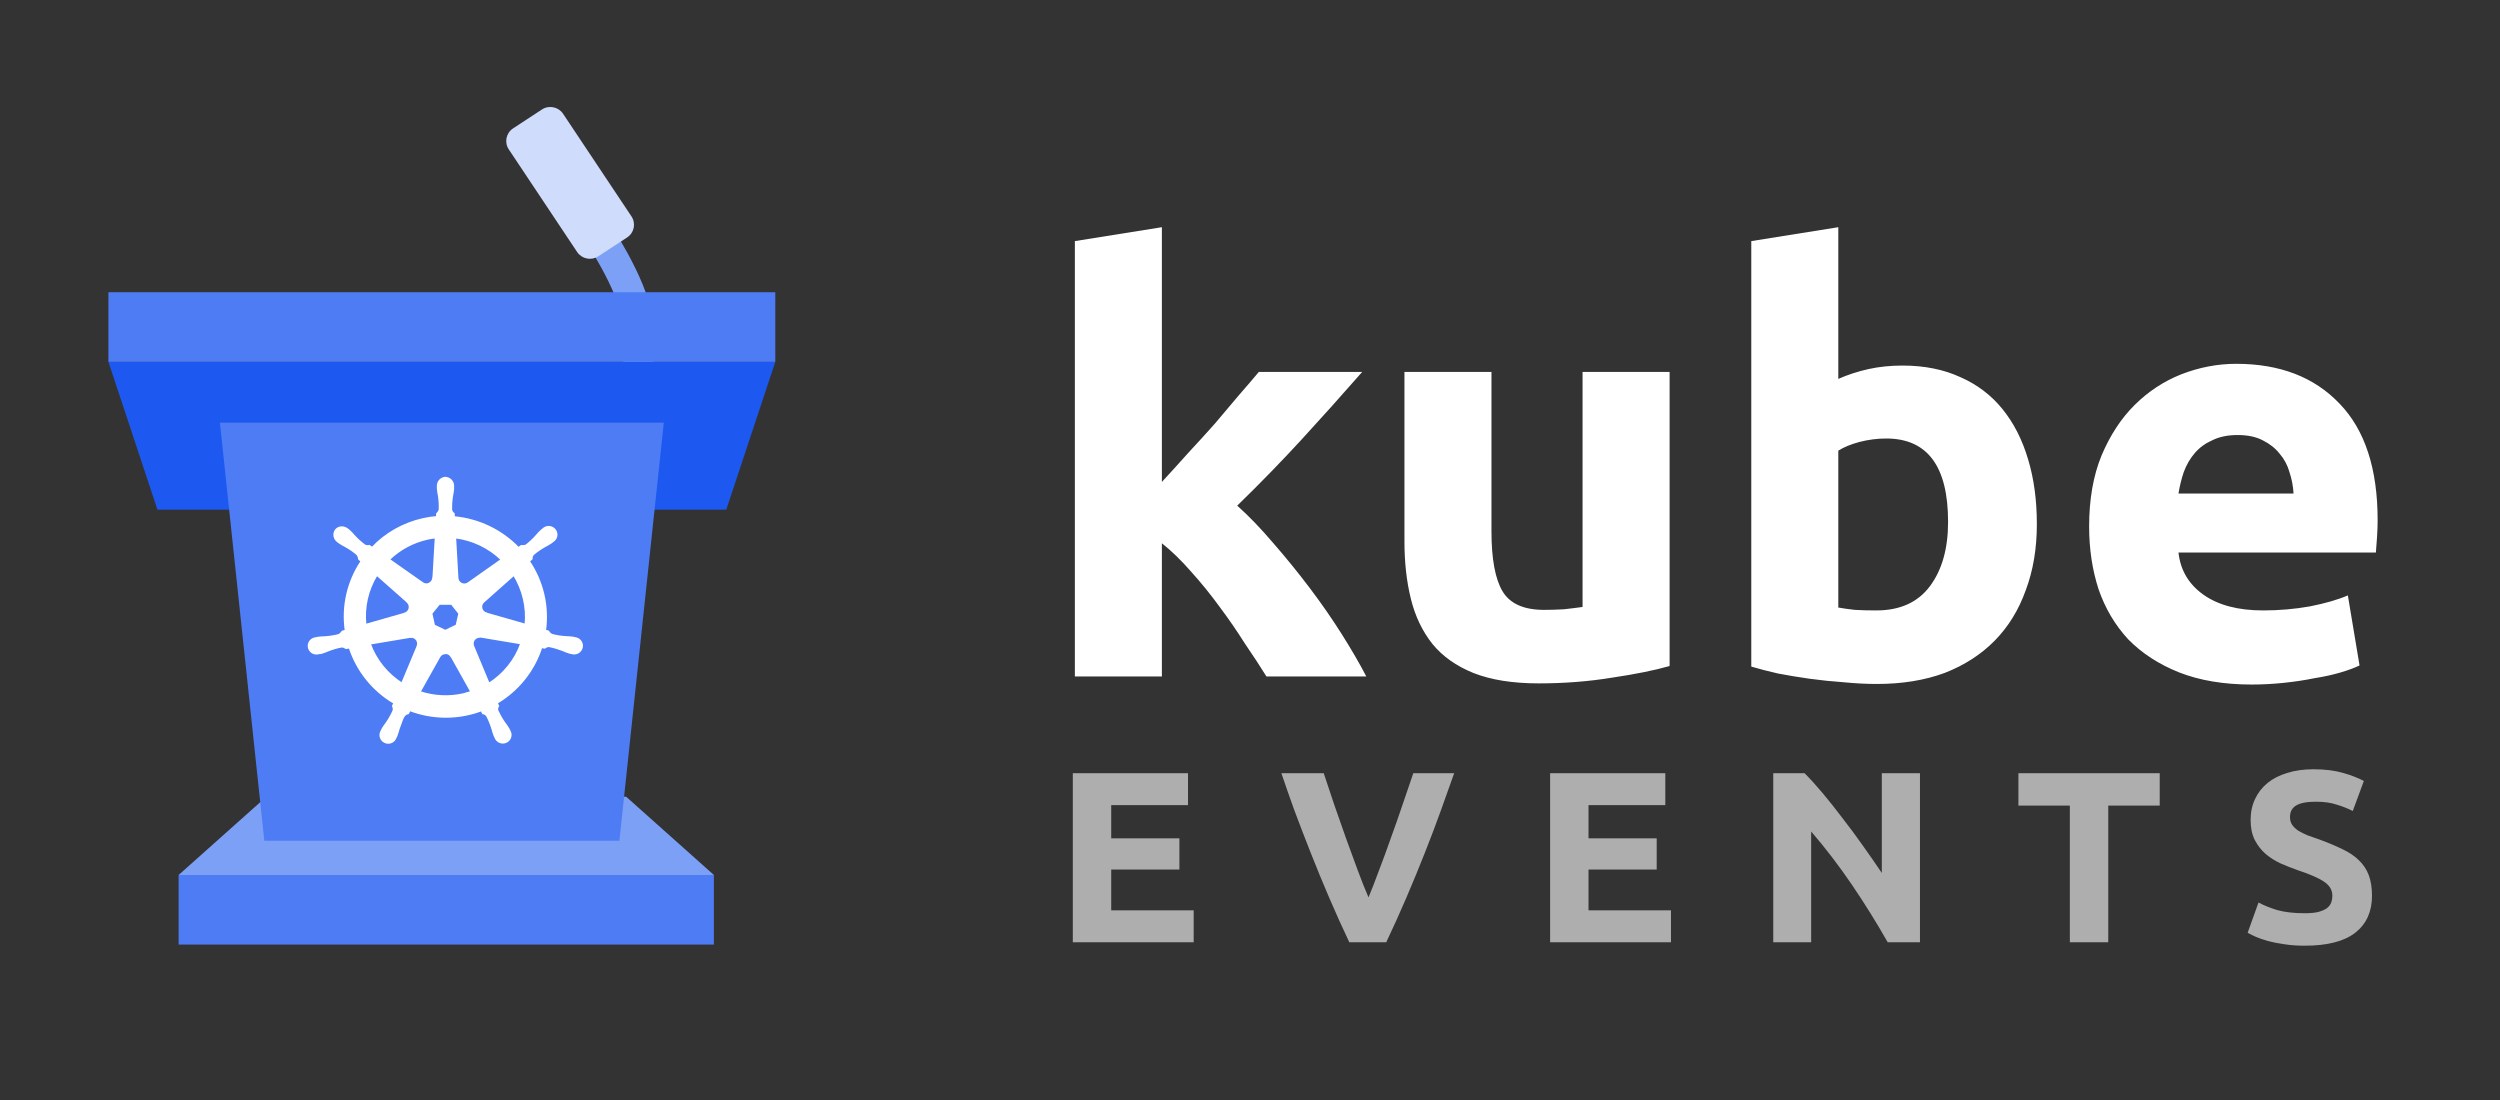 <svg width="150" height="66" viewBox="0 0 150 66" fill="none" xmlns="http://www.w3.org/2000/svg">
<rect x="0" y="0" width="150" height="66" fill="#333333" stroke="none"/>
<path d="M69.713 28.915C70.227 28.36 70.753 27.781 71.29 27.179C71.851 26.576 72.388 25.986 72.902 25.407C73.416 24.805 73.895 24.238 74.339 23.705C74.806 23.172 75.203 22.709 75.53 22.316H81.732C80.494 23.728 79.279 25.083 78.088 26.38C76.92 27.653 75.635 28.973 74.234 30.339C74.934 30.965 75.659 31.717 76.406 32.597C77.154 33.454 77.878 34.346 78.579 35.272C79.279 36.198 79.922 37.124 80.506 38.05C81.09 38.977 81.581 39.822 81.977 40.586H75.985C75.612 39.984 75.18 39.324 74.689 38.606C74.222 37.865 73.72 37.136 73.183 36.418C72.645 35.677 72.073 34.971 71.466 34.299C70.881 33.628 70.297 33.06 69.713 32.597V40.586H64.492V14.466L69.713 13.632V28.915ZM100.176 39.961C99.288 40.216 98.143 40.447 96.742 40.656C95.34 40.887 93.868 41.003 92.326 41.003C90.761 41.003 89.453 40.794 88.402 40.378C87.374 39.961 86.556 39.382 85.949 38.641C85.342 37.877 84.909 36.974 84.653 35.932C84.395 34.89 84.267 33.743 84.267 32.493V22.316H89.488V31.868C89.488 33.535 89.71 34.739 90.154 35.48C90.598 36.221 91.427 36.592 92.641 36.592C93.015 36.592 93.413 36.58 93.833 36.557C94.254 36.511 94.627 36.464 94.954 36.418V22.316H100.176V39.961ZM116.885 31.312C116.885 27.977 115.647 26.31 113.171 26.31C112.634 26.31 112.096 26.38 111.559 26.519C111.045 26.658 110.625 26.831 110.298 27.04V36.453C110.555 36.499 110.881 36.545 111.279 36.592C111.676 36.615 112.108 36.626 112.575 36.626C114 36.626 115.075 36.14 115.799 35.167C116.523 34.195 116.885 32.91 116.885 31.312ZM122.211 31.451C122.211 32.91 121.99 34.23 121.546 35.411C121.125 36.592 120.506 37.599 119.689 38.432C118.871 39.266 117.866 39.915 116.675 40.378C115.484 40.818 114.129 41.038 112.61 41.038C111.98 41.038 111.314 41.003 110.613 40.934C109.936 40.887 109.258 40.818 108.581 40.725C107.927 40.632 107.296 40.528 106.688 40.412C106.081 40.274 105.544 40.135 105.077 39.996V14.466L110.298 13.632V22.733C110.881 22.478 111.489 22.281 112.12 22.142C112.75 22.003 113.428 21.934 114.152 21.934C115.46 21.934 116.617 22.165 117.621 22.628C118.626 23.068 119.467 23.705 120.144 24.539C120.822 25.372 121.336 26.38 121.686 27.561C122.036 28.718 122.211 30.015 122.211 31.451ZM125.348 31.59C125.348 29.969 125.593 28.556 126.084 27.352C126.598 26.125 127.264 25.106 128.081 24.296C128.899 23.485 129.834 22.872 130.885 22.455C131.959 22.038 133.057 21.829 134.179 21.829C136.795 21.829 138.862 22.628 140.381 24.226C141.899 25.801 142.658 28.128 142.658 31.208C142.658 31.509 142.647 31.845 142.623 32.215C142.6 32.562 142.577 32.875 142.553 33.153H130.709C130.826 34.218 131.329 35.063 132.216 35.689C133.104 36.314 134.295 36.626 135.79 36.626C136.748 36.626 137.682 36.545 138.594 36.383C139.528 36.198 140.287 35.978 140.871 35.723L141.572 39.926C141.292 40.065 140.918 40.204 140.451 40.343C139.983 40.482 139.458 40.598 138.874 40.691C138.313 40.806 137.706 40.899 137.052 40.968C136.398 41.038 135.744 41.072 135.09 41.072C133.431 41.072 131.982 40.829 130.744 40.343C129.53 39.857 128.513 39.197 127.696 38.363C126.902 37.506 126.306 36.499 125.909 35.341C125.535 34.183 125.348 32.933 125.348 31.59ZM137.612 29.61C137.589 29.17 137.507 28.742 137.367 28.325C137.25 27.908 137.052 27.538 136.771 27.213C136.514 26.889 136.176 26.623 135.755 26.414C135.358 26.206 134.856 26.102 134.249 26.102C133.665 26.102 133.162 26.206 132.742 26.414C132.321 26.6 131.971 26.854 131.691 27.179C131.41 27.503 131.188 27.885 131.025 28.325C130.885 28.742 130.779 29.17 130.709 29.61H137.612Z" fill="white"/>
<path d="M64.369 56.537V46.39H71.281V48.308H66.673V50.3H70.764V52.173H66.673V54.619H71.621V56.537H64.369ZM80.959 56.537C80.555 55.687 80.156 54.804 79.762 53.887C79.368 52.969 78.994 52.062 78.64 51.163C78.285 50.266 77.956 49.406 77.65 48.586C77.355 47.767 77.099 47.035 76.882 46.39H79.423C79.62 46.976 79.831 47.61 80.058 48.293C80.294 48.967 80.53 49.641 80.767 50.314C81.013 50.988 81.249 51.632 81.475 52.247C81.702 52.862 81.914 53.394 82.111 53.843C82.298 53.394 82.505 52.862 82.731 52.247C82.968 51.632 83.204 50.988 83.44 50.314C83.686 49.641 83.923 48.967 84.149 48.293C84.386 47.61 84.602 46.976 84.799 46.39H87.251C87.024 47.035 86.763 47.767 86.468 48.586C86.173 49.406 85.848 50.266 85.493 51.163C85.139 52.062 84.764 52.969 84.371 53.887C83.977 54.804 83.578 55.687 83.174 56.537H80.959ZM93.007 56.537V46.39H99.919V48.308H95.311V50.3H99.402V52.173H95.311V54.619H100.259V56.537H93.007ZM113.263 56.537C112.604 55.375 111.89 54.228 111.122 53.096C110.354 51.964 109.536 50.895 108.67 49.89V56.537H106.395V46.39H108.271C108.596 46.712 108.955 47.108 109.349 47.576C109.743 48.045 110.142 48.548 110.546 49.084C110.959 49.611 111.368 50.163 111.772 50.739C112.175 51.305 112.555 51.851 112.909 52.379V46.39H115.198V56.537H113.263ZM129.583 46.39V48.337H126.496V56.537H124.191V48.337H121.105V46.39H129.583ZM138.286 54.794C138.611 54.794 138.877 54.77 139.084 54.721C139.301 54.662 139.473 54.589 139.601 54.502C139.729 54.404 139.818 54.292 139.867 54.165C139.916 54.038 139.941 53.896 139.941 53.74C139.941 53.408 139.783 53.135 139.468 52.92C139.153 52.696 138.611 52.457 137.843 52.203C137.508 52.086 137.174 51.954 136.839 51.807C136.504 51.651 136.204 51.461 135.938 51.236C135.672 51.002 135.455 50.724 135.288 50.402C135.12 50.07 135.037 49.67 135.037 49.202C135.037 48.733 135.125 48.313 135.303 47.942C135.48 47.561 135.731 47.239 136.056 46.976C136.381 46.712 136.775 46.512 137.238 46.376C137.7 46.229 138.222 46.156 138.803 46.156C139.493 46.156 140.088 46.229 140.59 46.376C141.093 46.522 141.506 46.683 141.831 46.859L141.166 48.66C140.881 48.513 140.561 48.386 140.206 48.279C139.862 48.162 139.443 48.103 138.951 48.103C138.399 48.103 138.001 48.181 137.755 48.337C137.518 48.484 137.4 48.713 137.4 49.026C137.4 49.211 137.444 49.367 137.533 49.494C137.621 49.621 137.745 49.738 137.902 49.846C138.07 49.943 138.257 50.036 138.464 50.124C138.68 50.202 138.916 50.285 139.172 50.373C139.704 50.568 140.167 50.763 140.561 50.959C140.955 51.144 141.28 51.364 141.536 51.617C141.802 51.871 141.999 52.169 142.126 52.51C142.255 52.852 142.319 53.267 142.319 53.755C142.319 54.702 141.984 55.438 141.314 55.966C140.645 56.483 139.635 56.742 138.286 56.742C137.833 56.742 137.425 56.712 137.06 56.654C136.696 56.605 136.371 56.541 136.085 56.463C135.81 56.385 135.569 56.303 135.362 56.215C135.165 56.127 134.997 56.044 134.859 55.966L135.51 54.15C135.815 54.316 136.189 54.468 136.632 54.604C137.085 54.731 137.636 54.794 138.286 54.794Z" fill="#AEAEAE"/>
<path d="M35.68 13.659C35.68 13.659 37.985 17.056 38.215 19.119C38.446 21.183 38.215 22.405 38.215 22.405" stroke="#7DA0F7" stroke-width="1.799"/>
<path d="M32.514 6.57L30.786 7.702C30.363 7.979 30.247 8.543 30.526 8.962L34.628 15.12C34.908 15.539 35.477 15.654 35.9 15.377L37.629 14.246C38.051 13.969 38.168 13.405 37.889 12.985L33.786 6.828C33.507 6.409 32.937 6.293 32.514 6.57Z" fill="#CFDCFC"/>
<path d="M6.505 21.709H46.518L43.576 30.581H9.447L6.505 21.709Z" fill="#1D59F1"/>
<path d="M46.518 17.534H6.505V21.709H46.518V17.534Z" fill="#4D7CF4"/>
<path d="M42.833 52.5H10.717V56.675H42.833V52.5Z" fill="#4D7CF4"/>
<path d="M15.982 47.803H37.568L42.833 52.5H10.717L15.982 47.803Z" fill="#7DA0F7"/>
<path d="M13.195 25.362H39.828L37.165 50.443H15.858L13.195 25.362Z" fill="#4D7CF4"/>
<path fill-rule="evenodd" clip-rule="evenodd" d="M26.726 28.662C26.457 28.681 26.254 28.909 26.268 29.175V29.306C26.28 29.454 26.303 29.6 26.332 29.745C26.375 30.022 26.391 30.303 26.378 30.584C26.352 30.676 26.299 30.759 26.226 30.823L26.215 31.019C25.932 31.042 25.651 31.085 25.374 31.148C24.208 31.409 23.147 32.008 22.328 32.871L22.16 32.753C22.068 32.781 21.968 32.77 21.884 32.725C21.657 32.559 21.446 32.371 21.256 32.164C21.16 32.05 21.058 31.943 20.95 31.841L20.847 31.759C20.755 31.686 20.641 31.644 20.523 31.638C20.38 31.631 20.242 31.691 20.151 31.802C19.993 32.022 20.045 32.326 20.266 32.483L20.363 32.56C20.487 32.642 20.616 32.716 20.749 32.784C20.997 32.92 21.23 33.08 21.447 33.269C21.503 33.347 21.535 33.44 21.54 33.535L21.693 33.674C20.869 34.899 20.531 36.382 20.743 37.839L20.547 37.895C20.496 37.975 20.428 38.044 20.347 38.094C20.073 38.166 19.794 38.212 19.511 38.231C19.361 38.234 19.212 38.245 19.064 38.266L18.94 38.293H18.926C18.75 38.318 18.604 38.437 18.547 38.603C18.489 38.769 18.531 38.953 18.655 39.078C18.78 39.203 18.965 39.247 19.134 39.193H19.143L19.269 39.179C19.411 39.137 19.55 39.086 19.687 39.028C19.949 38.924 20.221 38.844 20.5 38.792C20.596 38.797 20.689 38.83 20.767 38.886L20.977 38.851C21.432 40.25 22.387 41.435 23.663 42.181L23.578 42.358C23.617 42.439 23.632 42.53 23.62 42.619C23.505 42.884 23.363 43.138 23.198 43.376C23.108 43.495 23.024 43.618 22.948 43.746L22.888 43.871C22.8 44.022 22.805 44.21 22.901 44.356C22.997 44.502 23.168 44.583 23.343 44.565C23.519 44.545 23.668 44.43 23.73 44.265L23.788 44.148C23.841 44.009 23.886 43.867 23.922 43.724C23.96 43.631 23.993 43.536 24.025 43.443C24.097 43.233 24.165 43.035 24.282 42.895C24.338 42.844 24.407 42.81 24.483 42.798L24.587 42.609C25.971 43.136 27.501 43.14 28.887 42.619L28.98 42.796C29.075 42.81 29.161 42.862 29.218 42.938C29.35 43.186 29.456 43.447 29.537 43.715C29.574 43.858 29.619 44 29.673 44.138L29.731 44.256C29.793 44.42 29.943 44.535 30.118 44.554C30.293 44.573 30.465 44.493 30.561 44.347C30.657 44.2 30.661 44.012 30.573 43.861L30.512 43.736C30.435 43.609 30.352 43.486 30.261 43.368C30.1 43.138 29.962 42.892 29.841 42.635C29.819 42.54 29.836 42.44 29.889 42.358C29.859 42.297 29.833 42.235 29.811 42.171C31.084 41.419 32.036 40.23 32.486 38.829L32.684 38.863C32.756 38.799 32.85 38.765 32.945 38.768C33.223 38.82 33.495 38.906 33.758 39.003C33.895 39.066 34.035 39.119 34.177 39.163C34.195 39.168 34.218 39.172 34.242 39.177C34.261 39.181 34.28 39.185 34.297 39.188H34.306C34.474 39.243 34.659 39.198 34.784 39.073C34.908 38.948 34.951 38.765 34.895 38.599C34.837 38.432 34.69 38.312 34.514 38.289L34.378 38.257C34.23 38.237 34.08 38.226 33.93 38.223C33.648 38.204 33.368 38.159 33.095 38.086C33.011 38.039 32.941 37.97 32.894 37.886L32.705 37.831C32.906 36.374 32.561 34.895 31.735 33.675L31.9 33.524C31.893 33.429 31.925 33.334 31.987 33.261C32.202 33.078 32.435 32.917 32.68 32.779C32.812 32.712 32.941 32.637 33.066 32.555L33.168 32.473C33.321 32.379 33.407 32.205 33.387 32.027C33.367 31.849 33.245 31.698 33.075 31.639C32.904 31.581 32.715 31.624 32.588 31.751L32.484 31.833C32.376 31.934 32.274 32.042 32.179 32.155C31.994 32.365 31.79 32.556 31.568 32.726C31.479 32.762 31.381 32.773 31.285 32.757L31.108 32.881C30.087 31.82 28.711 31.162 27.236 31.03C27.236 30.981 27.232 30.915 27.229 30.869C27.227 30.85 27.226 30.834 27.226 30.824C27.147 30.77 27.091 30.687 27.073 30.594C27.063 30.314 27.081 30.033 27.126 29.757C27.156 29.611 27.177 29.465 27.191 29.318V29.179C27.205 28.913 27.002 28.684 26.732 28.666L26.726 28.662ZM26.143 32.245L26.003 34.667H25.993C25.986 34.817 25.897 34.945 25.76 35.017C25.624 35.089 25.462 35.068 25.341 34.98L23.336 33.572C23.974 32.951 24.774 32.519 25.647 32.324C25.811 32.289 25.976 32.263 26.142 32.245H26.143ZM30.101 33.579C29.343 32.843 28.363 32.374 27.31 32.245L27.448 34.664C27.45 34.82 27.541 34.961 27.683 35.028C27.825 35.094 27.993 35.075 28.116 34.978L30.101 33.579ZM22.609 34.483C22.051 35.383 21.811 36.442 21.928 37.492L24.28 36.822V36.815C24.425 36.775 24.538 36.659 24.572 36.513C24.605 36.367 24.556 36.213 24.442 36.115V36.104L22.609 34.483ZM31.532 37.483C31.634 36.434 31.388 35.381 30.831 34.483L30.834 34.488L29.015 36.102C28.901 36.202 28.852 36.354 28.884 36.5C28.917 36.646 29.029 36.762 29.176 36.802V36.811L31.532 37.483ZM26.351 36.23H27.101L27.559 36.807L27.392 37.529L26.718 37.85L26.043 37.529L25.884 36.807L26.351 36.23ZM28.847 38.198C28.823 38.195 28.784 38.195 28.753 38.198L28.75 38.209C28.616 38.217 28.494 38.288 28.424 38.401C28.353 38.514 28.342 38.654 28.394 38.777L29.331 41.026C30.233 40.456 30.923 39.603 31.273 38.604L28.847 38.198ZM24.679 38.209C24.816 38.211 24.943 38.281 25.018 38.395C25.093 38.508 25.105 38.651 25.051 38.776V38.785L24.119 41.017C23.227 40.45 22.55 39.608 22.189 38.619L24.594 38.215C24.62 38.212 24.648 38.212 24.675 38.215L24.679 38.209ZM27.087 39.393C27.012 39.257 26.867 39.175 26.711 39.18L26.717 39.193C26.572 39.196 26.439 39.273 26.367 39.397L25.178 41.517C26.025 41.803 26.935 41.85 27.807 41.652L28.281 41.513L27.096 39.393H27.087Z" fill="white"/>
<path d="M26.268 29.176H26.325L26.325 29.173L26.268 29.176ZM26.726 28.662L26.754 28.613L26.739 28.605L26.722 28.606L26.726 28.662ZM26.268 29.306H26.21L26.211 29.311L26.268 29.306ZM26.332 29.745L26.389 29.736L26.389 29.734L26.332 29.745ZM26.378 30.584L26.434 30.6L26.435 30.593L26.436 30.587L26.378 30.584ZM26.226 30.823L26.188 30.781L26.17 30.796L26.169 30.82L26.226 30.823ZM26.215 31.019L26.22 31.076L26.27 31.071L26.273 31.022L26.215 31.019ZM22.328 32.871L22.295 32.917L22.335 32.946L22.37 32.91L22.328 32.871ZM22.16 32.753L22.193 32.707L22.17 32.691L22.143 32.699L22.16 32.753ZM21.884 32.725L21.849 32.771L21.853 32.774L21.857 32.776L21.884 32.725ZM21.256 32.164L21.212 32.2L21.214 32.202L21.256 32.164ZM20.95 31.841L20.99 31.8L20.986 31.797L20.95 31.841ZM20.151 31.802L20.107 31.766L20.105 31.769L20.151 31.802ZM20.266 32.483L20.302 32.439L20.3 32.437L20.266 32.483ZM20.363 32.56L20.327 32.604L20.331 32.607L20.363 32.56ZM20.749 32.784L20.777 32.734L20.775 32.733L20.749 32.784ZM21.447 33.269L21.494 33.236L21.49 33.231L21.485 33.226L21.447 33.269ZM21.54 33.535L21.483 33.539L21.484 33.562L21.501 33.577L21.54 33.535ZM21.693 33.674L21.74 33.706L21.768 33.665L21.731 33.632L21.693 33.674ZM20.743 37.839L20.758 37.894L20.806 37.88L20.799 37.831L20.743 37.839ZM20.547 37.895L20.531 37.84L20.51 37.846L20.498 37.864L20.547 37.895ZM20.347 38.094L20.361 38.149L20.37 38.147L20.377 38.142L20.347 38.094ZM19.511 38.231L19.512 38.288L19.515 38.288L19.511 38.231ZM19.064 38.266L19.056 38.209L19.051 38.21L19.064 38.266ZM18.94 38.293V38.35H18.946L18.952 38.349L18.94 38.293ZM18.926 38.293V38.236H18.922L18.918 38.237L18.926 38.293ZM19.134 39.193V39.136H19.124L19.116 39.139L19.134 39.193ZM19.143 39.193V39.249H19.146L19.149 39.249L19.143 39.193ZM19.269 39.179L19.275 39.236L19.28 39.235L19.285 39.234L19.269 39.179ZM19.687 39.028L19.666 38.975L19.664 38.976L19.687 39.028ZM20.5 38.792L20.503 38.735L20.496 38.735L20.489 38.736L20.5 38.792ZM20.767 38.886L20.734 38.932L20.753 38.946L20.776 38.941L20.767 38.886ZM20.977 38.851L21.032 38.833L21.016 38.787L20.968 38.795L20.977 38.851ZM23.663 42.182L23.715 42.206L23.738 42.159L23.692 42.133L23.663 42.182ZM23.578 42.358L23.526 42.334L23.514 42.358L23.526 42.383L23.578 42.358ZM23.62 42.619L23.673 42.642L23.676 42.635L23.677 42.627L23.62 42.619ZM23.198 43.376L23.244 43.411L23.245 43.409L23.198 43.376ZM22.948 43.746L22.898 43.717L22.896 43.722L22.948 43.746ZM22.888 43.871L22.938 43.9L22.94 43.895L22.888 43.871ZM23.343 44.565L23.349 44.622H23.349L23.343 44.565ZM23.73 44.266L23.678 44.24L23.677 44.243L23.676 44.246L23.73 44.266ZM23.788 44.148L23.84 44.173L23.841 44.168L23.788 44.148ZM23.922 43.725L23.869 43.703L23.868 43.707L23.867 43.711L23.922 43.725ZM24.282 42.895L24.243 42.854L24.241 42.856L24.238 42.859L24.282 42.895ZM24.483 42.798L24.491 42.855L24.519 42.85L24.533 42.826L24.483 42.798ZM24.587 42.609L24.608 42.556L24.561 42.538L24.537 42.581L24.587 42.609ZM28.887 42.619L28.938 42.593L28.914 42.548L28.867 42.566L28.887 42.619ZM28.98 42.796L28.929 42.822L28.943 42.848L28.972 42.852L28.98 42.796ZM29.218 42.938L29.269 42.912L29.267 42.908L29.264 42.904L29.218 42.938ZM29.537 43.715L29.593 43.701L29.592 43.698L29.537 43.715ZM29.673 44.138L29.619 44.159L29.621 44.163L29.673 44.138ZM29.731 44.256L29.785 44.236L29.782 44.232L29.731 44.256ZM30.561 44.347L30.609 44.379L30.609 44.378L30.561 44.347ZM30.572 43.861L30.521 43.886L30.523 43.89L30.572 43.861ZM30.512 43.736L30.563 43.712L30.561 43.708L30.512 43.736ZM30.261 43.368L30.214 43.401L30.215 43.403L30.261 43.368ZM29.841 42.635L29.786 42.648L29.787 42.654L29.789 42.659L29.841 42.635ZM29.889 42.358L29.937 42.388L29.955 42.361L29.941 42.333L29.889 42.358ZM29.811 42.171L29.782 42.122L29.742 42.146L29.757 42.19L29.811 42.171ZM32.486 38.829L32.496 38.773L32.446 38.764L32.431 38.811L32.486 38.829ZM32.684 38.863L32.675 38.919L32.702 38.924L32.723 38.906L32.684 38.863ZM32.945 38.768L32.956 38.712L32.952 38.711H32.947L32.945 38.768ZM33.758 39.003L33.782 38.952L33.778 38.95L33.758 39.003ZM34.177 39.163L34.159 39.217L34.162 39.218L34.177 39.163ZM34.297 39.188L34.284 39.244L34.29 39.245H34.297V39.188ZM34.306 39.188L34.324 39.135L34.315 39.132H34.306V39.188ZM34.895 38.599L34.949 38.58L34.949 38.58L34.895 38.599ZM34.514 38.289L34.501 38.344L34.503 38.345L34.506 38.346L34.514 38.289ZM34.378 38.257L34.391 38.202L34.389 38.202L34.386 38.201L34.378 38.257ZM33.93 38.223L33.927 38.279L33.929 38.28L33.93 38.223ZM33.095 38.086L33.067 38.136L33.073 38.139L33.08 38.141L33.095 38.086ZM32.894 37.886L32.944 37.858L32.932 37.838L32.91 37.832L32.894 37.886ZM32.705 37.831L32.648 37.823L32.641 37.871L32.688 37.885L32.705 37.831ZM31.735 33.675L31.696 33.633L31.66 33.666L31.688 33.706L31.735 33.675ZM31.9 33.524L31.939 33.565L31.959 33.547L31.957 33.52L31.9 33.524ZM31.987 33.261L31.95 33.218L31.946 33.221L31.943 33.225L31.987 33.261ZM32.68 32.779L32.654 32.728L32.651 32.729L32.68 32.779ZM33.066 32.555L33.098 32.602L33.102 32.599L33.066 32.555ZM33.168 32.473L33.138 32.425L33.135 32.427L33.132 32.429L33.168 32.473ZM32.588 31.751L32.624 31.796L32.626 31.794L32.629 31.791L32.588 31.751ZM32.484 31.833L32.449 31.788L32.445 31.792L32.484 31.833ZM32.179 32.155L32.222 32.193L32.223 32.192L32.179 32.155ZM31.568 32.726L31.59 32.779L31.597 32.776L31.603 32.771L31.568 32.726ZM31.285 32.757L31.295 32.701L31.271 32.697L31.252 32.71L31.285 32.757ZM31.108 32.882L31.067 32.921L31.101 32.956L31.142 32.928L31.108 32.882ZM27.236 31.03H27.179V31.082L27.231 31.087L27.236 31.03ZM27.228 30.869L27.286 30.865V30.865L27.228 30.869ZM27.228 30.869L27.286 30.865L27.286 30.864L27.228 30.869ZM27.228 30.869L27.171 30.873L27.171 30.874L27.228 30.869ZM27.228 30.869L27.286 30.864L27.285 30.862L27.228 30.869ZM27.228 30.869L27.171 30.872L27.172 30.875L27.228 30.869ZM27.226 30.824L27.283 30.822L27.282 30.793L27.258 30.777L27.226 30.824ZM27.073 30.594L27.016 30.596L27.016 30.6L27.017 30.605L27.073 30.594ZM27.126 29.757L27.07 29.745L27.07 29.748L27.126 29.757ZM27.191 29.318L27.248 29.323V29.318H27.191ZM27.191 29.179L27.133 29.176V29.179H27.191ZM26.732 28.666L26.704 28.716L26.716 28.722L26.728 28.723L26.732 28.666ZM26.003 34.667V34.724H26.057L26.06 34.671L26.003 34.667ZM26.143 32.245L26.2 32.248L26.204 32.188H26.143V32.245ZM25.993 34.667V34.611H25.938L25.935 34.665L25.993 34.667ZM25.341 34.98L25.374 34.934L25.374 34.933L25.341 34.98ZM23.336 33.572L23.296 33.531L23.247 33.579L23.303 33.618L23.336 33.572ZM25.647 32.324L25.635 32.269L25.634 32.269L25.647 32.324ZM26.142 32.245V32.188H26.139L26.135 32.189L26.142 32.245ZM27.31 32.245L27.317 32.188L27.248 32.18L27.252 32.248L27.31 32.245ZM30.101 33.579L30.134 33.626L30.19 33.586L30.141 33.539L30.101 33.579ZM27.448 34.664L27.506 34.664L27.505 34.661L27.448 34.664ZM28.116 34.978L28.082 34.932L28.08 34.934L28.116 34.978ZM22.609 34.483L22.568 34.443L22.525 34.485L22.57 34.526L22.609 34.483ZM21.928 37.492L21.871 37.498L21.878 37.566L21.944 37.547L21.928 37.492ZM24.28 36.822L24.296 36.876L24.337 36.864V36.822H24.28ZM24.28 36.815L24.265 36.76L24.223 36.771V36.815H24.28ZM24.442 36.115H24.384V36.141L24.404 36.158L24.442 36.115ZM24.442 36.105H24.499V36.079L24.48 36.062L24.442 36.105ZM22.609 34.482L22.658 34.512L22.569 34.442L22.609 34.482ZM30.831 34.483L30.88 34.453L30.779 34.508L30.831 34.483ZM31.532 37.483L31.516 37.538L31.582 37.557L31.589 37.489L31.532 37.483ZM30.834 34.488L30.872 34.531L30.904 34.502L30.885 34.463L30.834 34.488ZM29.015 36.102L29.052 36.145L29.053 36.144L29.015 36.102ZM29.176 36.802H29.233V36.758L29.191 36.747L29.176 36.802ZM29.176 36.811H29.119V36.854L29.16 36.865L29.176 36.811ZM27.101 36.23L27.146 36.195L27.128 36.173H27.101V36.23ZM26.351 36.23V36.173H26.323L26.306 36.195L26.351 36.23ZM27.559 36.807L27.615 36.82L27.621 36.794L27.604 36.772L27.559 36.807ZM27.392 37.529L27.417 37.58L27.442 37.568L27.448 37.541L27.392 37.529ZM26.718 37.85L26.694 37.901L26.718 37.913L26.743 37.901L26.718 37.85ZM26.043 37.529L25.987 37.541L25.993 37.568L26.018 37.58L26.043 37.529ZM25.884 36.807L25.84 36.772L25.823 36.793L25.828 36.819L25.884 36.807ZM28.753 38.198L28.747 38.142L28.707 38.146L28.697 38.184L28.753 38.198ZM28.847 38.198L28.857 38.142L28.855 38.142L28.847 38.198ZM28.75 38.209L28.753 38.266L28.795 38.263L28.805 38.224L28.75 38.209ZM28.394 38.777L28.447 38.755L28.447 38.755L28.394 38.777ZM29.331 41.027L29.278 41.048L29.305 41.111L29.362 41.074L29.331 41.027ZM31.273 38.604L31.327 38.623L31.349 38.559L31.282 38.548L31.273 38.604ZM24.679 38.209L24.68 38.152L24.649 38.151L24.632 38.177L24.679 38.209ZM25.051 38.776L24.998 38.754L24.993 38.764V38.776H25.051ZM25.051 38.785L25.104 38.807L25.108 38.796V38.785H25.051ZM24.119 41.017L24.088 41.065L24.146 41.101L24.172 41.039L24.119 41.017ZM22.189 38.62L22.18 38.563L22.112 38.575L22.135 38.639L22.189 38.62ZM24.594 38.215L24.588 38.158L24.584 38.159L24.594 38.215ZM24.675 38.215L24.669 38.272L24.704 38.275L24.723 38.247L24.675 38.215ZM26.711 39.18L26.709 39.123L26.622 39.126L26.659 39.204L26.711 39.18ZM27.087 39.393L27.036 39.42L27.052 39.45H27.087V39.393ZM26.717 39.193L26.718 39.249L26.807 39.248L26.769 39.168L26.717 39.193ZM26.367 39.397L26.317 39.369L26.317 39.37L26.367 39.397ZM25.178 41.517L25.128 41.49L25.094 41.549L25.16 41.571L25.178 41.517ZM27.807 41.652L27.82 41.707L27.823 41.707L27.807 41.652ZM28.281 41.513L28.297 41.568L28.366 41.548L28.331 41.486L28.281 41.513ZM27.096 39.393L27.146 39.366L27.129 39.336H27.096V39.393ZM26.325 29.173C26.313 28.937 26.493 28.736 26.73 28.719L26.722 28.606C26.422 28.627 26.195 28.881 26.211 29.178L26.325 29.173ZM26.325 29.306L26.325 29.176H26.21L26.21 29.306H26.325ZM26.389 29.734C26.36 29.59 26.337 29.446 26.325 29.301L26.211 29.311C26.224 29.461 26.246 29.609 26.276 29.756L26.389 29.734ZM26.436 30.587C26.448 30.302 26.433 30.017 26.389 29.736L26.276 29.753C26.318 30.027 26.333 30.305 26.321 30.582L26.436 30.587ZM26.264 30.866C26.345 30.795 26.404 30.702 26.434 30.6L26.323 30.568C26.3 30.65 26.253 30.724 26.188 30.781L26.264 30.866ZM26.273 31.022L26.283 30.826L26.169 30.82L26.158 31.016L26.273 31.022ZM25.387 31.203C25.661 31.141 25.94 31.099 26.22 31.076L26.211 30.962C25.925 30.986 25.641 31.029 25.361 31.092L25.387 31.203ZM22.37 32.91C23.181 32.055 24.232 31.462 25.387 31.203L25.361 31.092C24.184 31.356 23.113 31.96 22.286 32.832L22.37 32.91ZM22.127 32.8L22.295 32.917L22.361 32.825L22.193 32.707L22.127 32.8ZM21.857 32.776C21.954 32.828 22.069 32.84 22.177 32.808L22.143 32.699C22.066 32.722 21.982 32.713 21.911 32.675L21.857 32.776ZM21.214 32.202C21.407 32.412 21.619 32.602 21.849 32.771L21.918 32.68C21.694 32.515 21.486 32.33 21.299 32.125L21.214 32.202ZM20.911 31.883C21.017 31.983 21.118 32.089 21.212 32.2L21.3 32.127C21.203 32.012 21.1 31.903 20.99 31.8L20.911 31.883ZM20.811 31.804L20.915 31.886L20.986 31.797L20.883 31.715L20.811 31.804ZM20.52 31.695C20.626 31.7 20.728 31.738 20.811 31.804L20.883 31.715C20.781 31.634 20.656 31.587 20.526 31.581L20.52 31.695ZM20.196 31.837C20.275 31.741 20.395 31.688 20.52 31.695L20.526 31.581C20.364 31.573 20.209 31.641 20.107 31.766L20.196 31.837ZM20.3 32.437C20.104 32.298 20.058 32.029 20.198 31.835L20.105 31.769C19.928 32.014 19.986 32.354 20.233 32.53L20.3 32.437ZM20.398 32.515L20.302 32.439L20.23 32.528L20.327 32.604L20.398 32.515ZM20.775 32.733C20.644 32.667 20.517 32.593 20.395 32.512L20.331 32.607C20.457 32.69 20.588 32.766 20.723 32.834L20.775 32.733ZM21.485 33.226C21.265 33.035 21.028 32.873 20.777 32.734L20.721 32.833C20.965 32.968 21.196 33.126 21.409 33.312L21.485 33.226ZM21.597 33.532C21.591 33.426 21.556 33.324 21.494 33.236L21.4 33.302C21.449 33.371 21.478 33.453 21.483 33.539L21.597 33.532ZM21.731 33.632L21.579 33.493L21.501 33.577L21.654 33.716L21.731 33.632ZM20.799 37.831C20.59 36.388 20.925 34.919 21.74 33.706L21.645 33.643C20.814 34.879 20.473 36.376 20.686 37.847L20.799 37.831ZM20.562 37.949L20.758 37.894L20.727 37.784L20.531 37.84L20.562 37.949ZM20.377 38.142C20.466 38.087 20.54 38.012 20.595 37.925L20.498 37.864C20.451 37.938 20.39 38 20.316 38.046L20.377 38.142ZM19.515 38.288C19.801 38.269 20.084 38.223 20.361 38.149L20.332 38.039C20.062 38.111 19.786 38.156 19.508 38.174L19.515 38.288ZM19.071 38.322C19.218 38.302 19.365 38.291 19.512 38.288L19.51 38.174C19.358 38.177 19.206 38.189 19.056 38.209L19.071 38.322ZM18.952 38.349L19.076 38.321L19.051 38.21L18.927 38.238L18.952 38.349ZM18.926 38.35H18.94V38.236H18.926V38.35ZM18.601 38.622C18.651 38.476 18.78 38.371 18.934 38.35L18.918 38.237C18.721 38.264 18.557 38.399 18.492 38.585L18.601 38.622ZM18.696 39.039C18.587 38.929 18.551 38.767 18.601 38.622L18.492 38.585C18.428 38.771 18.475 38.977 18.614 39.118L18.696 39.039ZM19.116 39.139C18.968 39.187 18.805 39.148 18.696 39.038L18.614 39.118C18.754 39.259 18.962 39.308 19.151 39.247L19.116 39.139ZM19.143 39.136H19.134V39.249H19.143V39.136ZM19.262 39.122L19.136 39.136L19.149 39.249L19.275 39.236L19.262 39.122ZM19.664 38.976C19.53 39.033 19.392 39.083 19.252 39.124L19.285 39.234C19.429 39.191 19.571 39.139 19.71 39.08L19.664 38.976ZM20.489 38.736C20.207 38.789 19.931 38.869 19.666 38.975L19.708 39.081C19.967 38.978 20.236 38.899 20.511 38.848L20.489 38.736ZM20.8 38.84C20.713 38.778 20.611 38.741 20.503 38.735L20.497 38.849C20.582 38.853 20.664 38.883 20.734 38.932L20.8 38.84ZM20.968 38.795L20.758 38.83L20.776 38.941L20.986 38.907L20.968 38.795ZM23.692 42.133C22.429 41.393 21.482 40.219 21.032 38.833L20.922 38.868C21.381 40.281 22.346 41.477 23.634 42.23L23.692 42.133ZM23.63 42.383L23.715 42.206L23.612 42.157L23.526 42.334L23.63 42.383ZM23.677 42.627C23.69 42.526 23.674 42.425 23.63 42.334L23.526 42.383C23.561 42.454 23.573 42.533 23.563 42.612L23.677 42.627ZM23.245 43.409C23.413 43.167 23.556 42.91 23.673 42.642L23.567 42.596C23.453 42.858 23.314 43.109 23.151 43.344L23.245 43.409ZM22.997 43.775C23.072 43.649 23.155 43.527 23.244 43.411L23.152 43.342C23.061 43.462 22.975 43.587 22.898 43.717L22.997 43.775ZM22.94 43.895L23 43.77L22.896 43.722L22.836 43.847L22.94 43.895ZM22.949 44.325C22.865 44.197 22.861 44.032 22.938 43.9L22.838 43.843C22.74 44.013 22.745 44.223 22.853 44.387L22.949 44.325ZM23.337 44.509C23.183 44.525 23.034 44.454 22.949 44.325L22.853 44.387C22.961 44.551 23.152 44.642 23.349 44.622L23.337 44.509ZM23.676 44.246C23.622 44.39 23.491 44.492 23.337 44.509L23.349 44.622C23.547 44.6 23.714 44.47 23.784 44.285L23.676 44.246ZM23.736 44.123L23.678 44.24L23.781 44.291L23.84 44.173L23.736 44.123ZM23.867 43.711C23.831 43.851 23.787 43.991 23.734 44.127L23.841 44.168C23.895 44.027 23.941 43.883 23.978 43.739L23.867 43.711ZM23.971 43.425C23.939 43.518 23.906 43.612 23.869 43.703L23.975 43.746C24.014 43.651 24.047 43.554 24.079 43.461L23.971 43.425ZM24.238 42.859C24.113 43.008 24.042 43.218 23.971 43.425L24.079 43.461C24.152 43.249 24.218 43.061 24.326 42.931L24.238 42.859ZM24.474 42.742C24.387 42.755 24.307 42.794 24.243 42.854L24.322 42.937C24.369 42.893 24.428 42.864 24.491 42.855L24.474 42.742ZM24.537 42.581L24.432 42.771L24.533 42.826L24.638 42.636L24.537 42.581ZM28.867 42.566C27.494 43.081 25.978 43.078 24.608 42.556L24.567 42.662C25.963 43.194 27.509 43.198 28.907 42.672L28.867 42.566ZM29.031 42.77L28.938 42.593L28.836 42.645L28.929 42.822L29.031 42.77ZM29.264 42.904C29.198 42.816 29.099 42.756 28.988 42.74L28.972 42.852C29.051 42.864 29.123 42.908 29.172 42.972L29.264 42.904ZM29.592 43.698C29.51 43.427 29.402 43.163 29.269 42.912L29.167 42.965C29.297 43.209 29.402 43.466 29.482 43.731L29.592 43.698ZM29.726 44.118C29.674 43.982 29.629 43.843 29.593 43.701L29.482 43.729C29.519 43.875 29.565 44.018 29.619 44.159L29.726 44.118ZM29.782 44.232L29.724 44.114L29.621 44.163L29.679 44.281L29.782 44.232ZM30.124 44.498C29.97 44.481 29.839 44.38 29.785 44.236L29.677 44.276C29.747 44.46 29.915 44.589 30.112 44.611L30.124 44.498ZM30.513 44.316C30.428 44.444 30.278 44.515 30.124 44.498L30.112 44.611C30.308 44.632 30.501 44.542 30.609 44.379L30.513 44.316ZM30.523 43.89C30.601 44.023 30.597 44.187 30.513 44.316L30.609 44.378C30.717 44.213 30.722 44.002 30.622 43.833L30.523 43.89ZM30.46 43.761L30.521 43.886L30.624 43.837L30.563 43.712L30.46 43.761ZM30.215 43.403C30.305 43.519 30.387 43.64 30.462 43.766L30.561 43.708C30.483 43.578 30.399 43.453 30.307 43.334L30.215 43.403ZM29.789 42.659C29.911 42.919 30.051 43.167 30.214 43.401L30.308 43.336C30.149 43.109 30.012 42.866 29.893 42.611L29.789 42.659ZM29.841 42.327C29.779 42.422 29.759 42.538 29.786 42.648L29.897 42.622C29.878 42.542 29.892 42.458 29.937 42.388L29.841 42.327ZM29.757 42.19C29.78 42.255 29.806 42.32 29.837 42.383L29.941 42.333C29.912 42.275 29.887 42.215 29.866 42.153L29.757 42.19ZM32.431 38.811C31.985 40.199 31.043 41.377 29.782 42.122L29.841 42.22C31.126 41.461 32.086 40.26 32.54 38.846L32.431 38.811ZM32.694 38.807L32.496 38.773L32.476 38.885L32.675 38.919L32.694 38.807ZM32.947 38.711C32.837 38.708 32.728 38.747 32.646 38.821L32.723 38.906C32.783 38.851 32.863 38.822 32.944 38.825L32.947 38.711ZM33.778 38.95C33.514 38.852 33.238 38.766 32.956 38.712L32.935 38.824C33.208 38.876 33.477 38.96 33.738 39.057L33.778 38.95ZM34.194 39.109C34.054 39.065 33.916 39.013 33.782 38.952L33.734 39.055C33.873 39.119 34.015 39.172 34.159 39.217L34.194 39.109ZM34.253 39.121C34.229 39.117 34.208 39.113 34.192 39.108L34.162 39.218C34.183 39.223 34.208 39.228 34.231 39.233L34.253 39.121ZM34.31 39.133C34.292 39.129 34.272 39.125 34.253 39.121L34.231 39.233C34.25 39.237 34.268 39.24 34.284 39.244L34.31 39.133ZM34.306 39.132H34.297V39.245H34.306V39.132ZM34.743 39.033C34.634 39.142 34.471 39.182 34.324 39.135L34.288 39.243C34.477 39.303 34.685 39.253 34.824 39.113L34.743 39.033ZM34.84 38.616C34.889 38.763 34.852 38.924 34.743 39.033L34.824 39.113C34.964 38.973 35.012 38.767 34.949 38.58L34.84 38.616ZM34.506 38.346C34.66 38.366 34.79 38.471 34.84 38.617L34.949 38.58C34.884 38.393 34.719 38.259 34.522 38.233L34.506 38.346ZM34.365 38.313L34.501 38.344L34.527 38.234L34.391 38.202L34.365 38.313ZM33.929 38.28C34.077 38.282 34.224 38.294 34.37 38.314L34.386 38.201C34.235 38.181 34.084 38.169 33.932 38.166L33.929 38.28ZM33.08 38.141C33.357 38.215 33.64 38.261 33.927 38.279L33.934 38.166C33.655 38.148 33.379 38.103 33.11 38.031L33.08 38.141ZM32.844 37.914C32.896 38.007 32.974 38.084 33.067 38.136L33.123 38.036C33.048 37.995 32.986 37.933 32.944 37.858L32.844 37.914ZM32.688 37.885L32.877 37.941L32.91 37.832L32.721 37.776L32.688 37.885ZM31.688 33.706C32.506 34.916 32.847 36.381 32.648 37.823L32.762 37.839C32.965 36.368 32.617 34.876 31.783 33.643L31.688 33.706ZM31.861 33.482L31.696 33.633L31.774 33.717L31.939 33.565L31.861 33.482ZM31.943 33.225C31.871 33.309 31.835 33.418 31.843 33.528L31.957 33.52C31.952 33.44 31.978 33.36 32.031 33.298L31.943 33.225ZM32.651 32.729C32.403 32.869 32.167 33.033 31.95 33.218L32.024 33.305C32.236 33.124 32.466 32.965 32.708 32.828L32.651 32.729ZM33.034 32.508C32.911 32.588 32.784 32.662 32.654 32.728L32.706 32.83C32.84 32.761 32.971 32.686 33.098 32.602L33.034 32.508ZM33.132 32.429L33.03 32.511L33.102 32.599L33.204 32.517L33.132 32.429ZM33.33 32.033C33.347 32.19 33.272 32.342 33.138 32.425L33.198 32.521C33.37 32.415 33.466 32.221 33.444 32.021L33.33 32.033ZM33.056 31.693C33.206 31.745 33.312 31.877 33.33 32.033L33.444 32.021C33.421 31.821 33.285 31.652 33.094 31.586L33.056 31.693ZM32.629 31.791C32.74 31.68 32.906 31.642 33.056 31.693L33.094 31.586C32.902 31.52 32.69 31.569 32.547 31.711L32.629 31.791ZM32.52 31.877L32.624 31.796L32.552 31.707L32.449 31.788L32.52 31.877ZM32.223 32.192C32.317 32.08 32.417 31.974 32.524 31.874L32.445 31.792C32.335 31.895 32.232 32.004 32.135 32.119L32.223 32.192ZM31.603 32.771C31.828 32.598 32.035 32.405 32.222 32.193L32.136 32.118C31.953 32.325 31.752 32.513 31.533 32.681L31.603 32.771ZM31.276 32.813C31.381 32.831 31.49 32.819 31.59 32.779L31.546 32.673C31.467 32.706 31.38 32.715 31.295 32.701L31.276 32.813ZM31.142 32.928L31.319 32.803L31.252 32.71L31.075 32.835L31.142 32.928ZM27.231 31.087C28.692 31.217 30.055 31.87 31.067 32.921L31.15 32.842C30.119 31.771 28.73 31.106 27.241 30.973L27.231 31.087ZM27.171 30.872C27.174 30.919 27.179 30.983 27.179 31.03H27.294C27.294 30.979 27.289 30.911 27.286 30.865L27.171 30.872ZM27.171 30.872L27.171 30.873L27.286 30.865L27.171 30.872ZM27.168 30.826C27.169 30.837 27.17 30.854 27.171 30.872L27.286 30.865C27.284 30.845 27.283 30.83 27.283 30.822L27.168 30.826ZM27.017 30.605C27.038 30.713 27.102 30.808 27.193 30.871L27.258 30.777C27.191 30.731 27.145 30.662 27.129 30.583L27.017 30.605ZM27.07 29.748C27.024 30.028 27.006 30.312 27.016 30.596L27.13 30.592C27.121 30.315 27.138 30.039 27.183 29.766L27.07 29.748ZM27.134 29.313C27.12 29.458 27.1 29.602 27.07 29.745L27.183 29.768C27.213 29.62 27.235 29.473 27.248 29.323L27.134 29.313ZM27.133 29.179V29.318H27.248V29.179H27.133ZM26.728 28.723C26.966 28.739 27.146 28.941 27.133 29.176L27.248 29.182C27.264 28.885 27.037 28.63 26.736 28.609L26.728 28.723ZM26.698 28.712L26.704 28.716L26.76 28.616L26.754 28.613L26.698 28.712ZM26.06 34.671L26.2 32.248L26.086 32.242L25.946 34.664L26.06 34.671ZM25.993 34.724H26.003V34.611H25.993V34.724ZM25.787 35.067C25.94 34.987 26.042 34.842 26.05 34.67L25.935 34.665C25.929 34.793 25.854 34.903 25.733 34.967L25.787 35.067ZM25.307 35.026C25.444 35.125 25.629 35.151 25.787 35.067L25.733 34.967C25.619 35.028 25.481 35.011 25.374 34.934L25.307 35.026ZM23.303 33.618L25.307 35.026L25.374 34.933L23.369 33.525L23.303 33.618ZM25.634 32.269C24.752 32.465 23.942 32.903 23.296 33.531L23.376 33.612C24.007 32.999 24.798 32.572 25.66 32.38L25.634 32.269ZM26.135 32.189C25.968 32.207 25.801 32.233 25.635 32.269L25.659 32.38C25.821 32.346 25.984 32.319 26.148 32.302L26.135 32.189ZM26.143 32.188H26.142V32.302H26.143V32.188ZM27.302 32.301C28.343 32.429 29.311 32.893 30.061 33.62L30.141 33.539C29.374 32.794 28.382 32.32 27.317 32.188L27.302 32.301ZM27.505 34.661L27.367 32.242L27.252 32.248L27.391 34.668L27.505 34.661ZM27.708 34.977C27.586 34.919 27.507 34.798 27.506 34.664L27.391 34.665C27.393 34.842 27.497 35.003 27.659 35.079L27.708 34.977ZM28.08 34.934C27.974 35.017 27.83 35.034 27.708 34.977L27.659 35.079C27.82 35.155 28.012 35.133 28.151 35.022L28.08 34.934ZM30.068 33.533L28.082 34.932L28.149 35.024L30.134 33.626L30.068 33.533ZM21.985 37.486C21.87 36.448 22.107 35.402 22.658 34.513L22.56 34.453C21.995 35.364 21.753 36.436 21.871 37.498L21.985 37.486ZM24.264 36.767L21.912 37.438L21.944 37.547L24.296 36.876L24.264 36.767ZM24.223 36.815V36.822H24.337V36.815H24.223ZM24.516 36.5C24.487 36.626 24.39 36.726 24.265 36.76L24.295 36.869C24.46 36.825 24.589 36.693 24.628 36.526L24.516 36.5ZM24.404 36.158C24.502 36.242 24.545 36.374 24.516 36.5L24.628 36.526C24.666 36.359 24.609 36.184 24.479 36.072L24.404 36.158ZM24.384 36.105V36.115H24.499V36.105H24.384ZM22.57 34.526L24.403 36.147L24.48 36.062L22.647 34.441L22.57 34.526ZM22.56 34.453L22.56 34.453L22.658 34.513L22.658 34.512L22.56 34.453ZM22.649 34.523L22.65 34.523L22.569 34.442L22.568 34.443L22.649 34.523ZM30.782 34.513C31.332 35.4 31.576 36.441 31.475 37.478L31.589 37.489C31.692 36.427 31.443 35.362 30.88 34.453L30.782 34.513ZM30.885 34.463L30.882 34.457L30.779 34.508L30.782 34.514L30.885 34.463ZM29.053 36.144L30.872 34.531L30.795 34.446L28.976 36.06L29.053 36.144ZM28.94 36.488C28.912 36.361 28.954 36.231 29.052 36.145L28.976 36.06C28.846 36.173 28.791 36.346 28.828 36.513L28.94 36.488ZM29.191 36.747C29.065 36.713 28.969 36.613 28.94 36.488L28.828 36.513C28.866 36.68 28.994 36.812 29.161 36.857L29.191 36.747ZM29.233 36.811V36.802H29.119V36.811H29.233ZM31.548 37.429L29.192 36.756L29.16 36.865L31.516 37.538L31.548 37.429ZM27.101 36.173H26.351V36.287H27.101V36.173ZM27.604 36.772L27.146 36.195L27.055 36.265L27.514 36.842L27.604 36.772ZM27.448 37.541L27.615 36.82L27.503 36.795L27.336 37.516L27.448 37.541ZM26.743 37.901L27.417 37.58L27.367 37.477L26.694 37.798L26.743 37.901ZM26.018 37.58L26.694 37.901L26.743 37.798L26.068 37.477L26.018 37.58ZM25.828 36.819L25.987 37.541L26.099 37.516L25.941 36.795L25.828 36.819ZM26.306 36.195L25.84 36.772L25.929 36.843L26.395 36.266L26.306 36.195ZM28.759 38.255C28.787 38.252 28.821 38.252 28.839 38.255L28.855 38.142C28.825 38.138 28.782 38.138 28.747 38.142L28.759 38.255ZM28.805 38.224L28.808 38.213L28.697 38.184L28.695 38.194L28.805 38.224ZM28.472 38.431C28.533 38.334 28.638 38.272 28.753 38.266L28.747 38.152C28.594 38.161 28.455 38.242 28.375 38.371L28.472 38.431ZM28.447 38.755C28.402 38.649 28.411 38.528 28.472 38.431L28.375 38.371C28.294 38.5 28.282 38.659 28.341 38.799L28.447 38.755ZM29.384 41.005L28.447 38.755L28.341 38.798L29.278 41.048L29.384 41.005ZM31.219 38.585C30.873 39.572 30.191 40.414 29.3 40.979L29.362 41.074C30.274 40.497 30.973 39.634 31.327 38.623L31.219 38.585ZM28.838 38.255L31.263 38.66L31.282 38.548L28.857 38.142L28.838 38.255ZM25.066 38.363C24.981 38.234 24.837 38.154 24.68 38.152L24.678 38.266C24.796 38.267 24.905 38.328 24.97 38.426L25.066 38.363ZM25.104 38.798C25.165 38.656 25.151 38.493 25.066 38.363L24.97 38.426C25.034 38.523 25.044 38.646 24.998 38.754L25.104 38.798ZM25.108 38.785V38.776H24.993V38.785H25.108ZM24.172 41.039L25.104 38.807L24.998 38.763L24.066 40.995L24.172 41.039ZM22.135 38.639C22.5 39.639 23.185 40.491 24.088 41.065L24.15 40.969C23.268 40.409 22.599 39.577 22.243 38.6L22.135 38.639ZM24.584 38.159L22.18 38.563L22.199 38.675L24.604 38.271L24.584 38.159ZM24.681 38.159C24.65 38.155 24.619 38.155 24.588 38.158L24.6 38.272C24.622 38.269 24.646 38.269 24.669 38.272L24.681 38.159ZM24.632 38.177L24.627 38.184L24.723 38.247L24.727 38.24L24.632 38.177ZM26.713 39.237C26.847 39.232 26.972 39.303 27.036 39.42L27.137 39.366C27.052 39.211 26.887 39.117 26.709 39.123L26.713 39.237ZM26.769 39.168L26.763 39.155L26.659 39.204L26.665 39.217L26.769 39.168ZM26.417 39.425C26.479 39.319 26.593 39.252 26.718 39.249L26.716 39.136C26.551 39.14 26.4 39.226 26.317 39.369L26.417 39.425ZM25.228 41.545L26.417 39.425L26.317 39.37L25.128 41.49L25.228 41.545ZM27.794 41.597C26.933 41.792 26.034 41.746 25.196 41.464L25.16 41.571C26.017 41.86 26.938 41.907 27.82 41.707L27.794 41.597ZM28.265 41.459L27.791 41.597L27.823 41.707L28.297 41.568L28.265 41.459ZM27.045 39.421L28.231 41.541L28.331 41.486L27.146 39.366L27.045 39.421ZM27.087 39.45H27.096V39.336H27.087V39.45Z" fill="white"/>
</svg>

